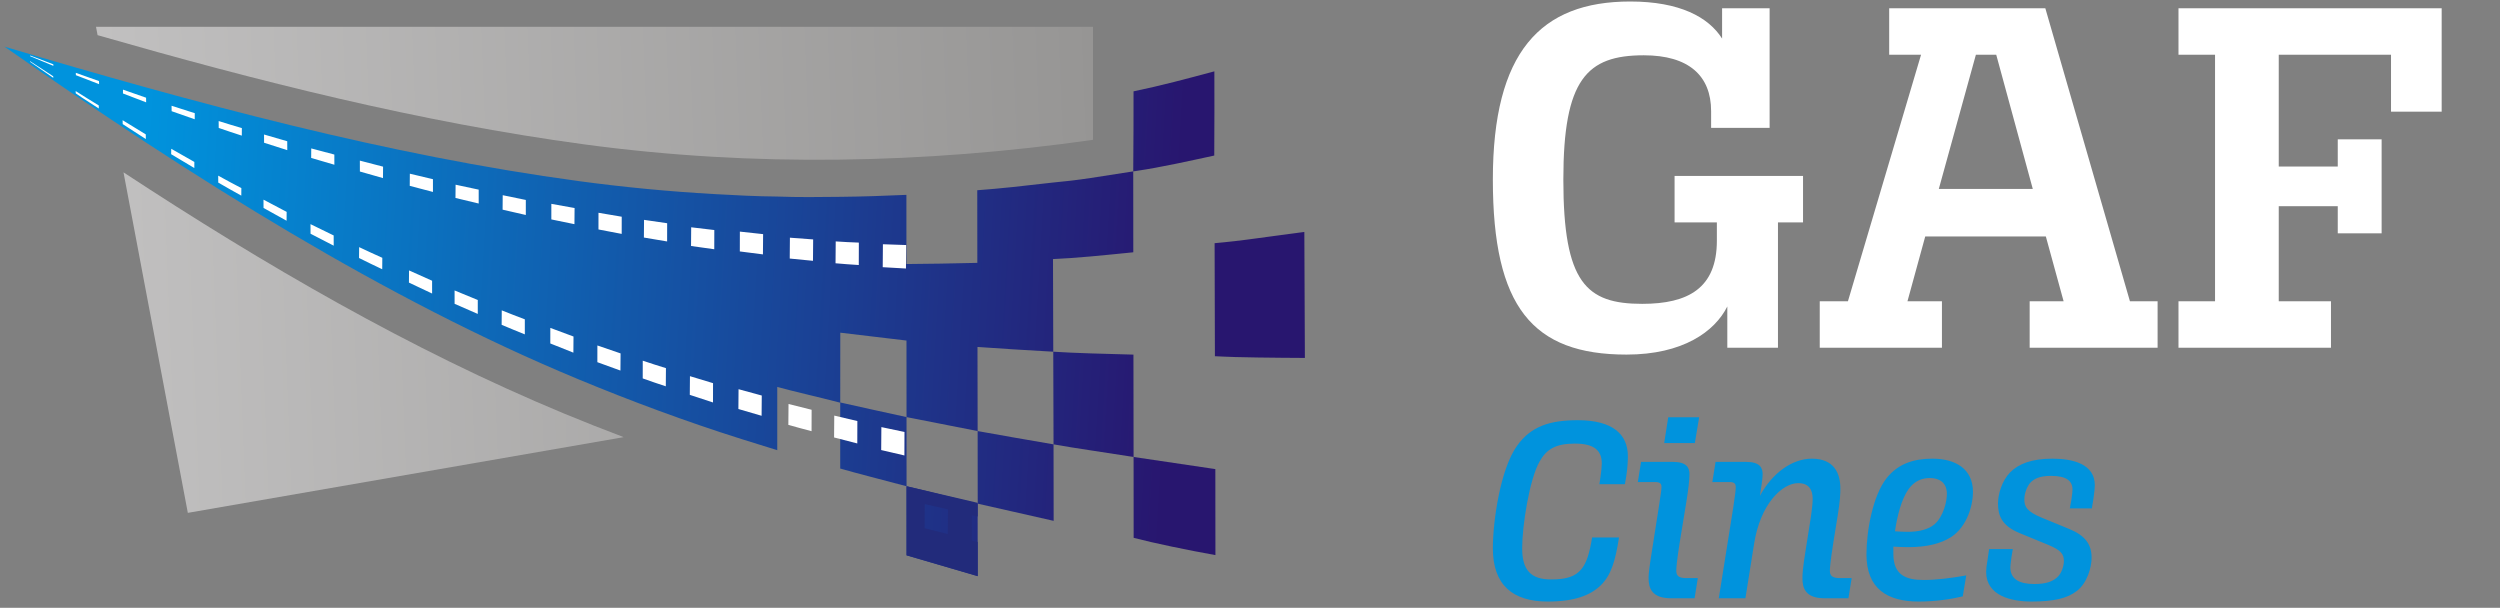 <svg width="399" height="97" viewBox="0 0 399 97" fill="none" xmlns="http://www.w3.org/2000/svg">
<rect x="0" y="0" width="399" height="97" fill="#808080" stroke="none"/>
<path fill-rule="evenodd" clip-rule="evenodd" d="M92.219 60.495C61.558 47.766 31.188 28.711 0.716 7.447C31.283 16.514 61.871 24.787 92.465 28.917C99.636 29.886 106.81 30.567 113.986 30.974H113.987C115.676 31.059 117.357 31.156 119.029 31.232C120.7 31.308 122.373 31.349 124.047 31.368C125.737 31.427 127.421 31.46 129.098 31.453C130.77 31.446 132.446 31.421 134.121 31.413C135.877 31.392 137.605 31.36 139.323 31.304C141.058 31.247 142.831 31.172 144.662 31.1C144.664 34.597 144.665 38.285 144.666 42.14C144.668 42.641 144.667 43.144 144.667 43.648L144.666 42.14C146.373 42.129 148.197 42.107 150.098 42.074C152.054 42.039 154.025 41.995 155.982 41.953C155.977 37.816 155.973 33.934 155.97 30.363C157.718 30.232 159.645 30.062 161.693 29.845C163.817 29.62 165.95 29.371 168.038 29.136C169.824 28.977 171.85 28.741 174.036 28.414C176.321 28.072 178.621 27.697 180.864 27.352C180.866 31.107 180.87 35.447 180.874 40.266C178.657 40.488 176.355 40.723 174.054 40.931C171.848 41.131 169.82 41.267 168.058 41.349C168.072 46.133 168.086 51.089 168.101 56.132C169.838 56.24 171.867 56.335 174.088 56.403C176.405 56.474 178.709 56.53 180.897 56.597C180.906 62.212 180.914 67.687 180.92 72.933L193.969 74.867L193.973 79.422L193.971 79.421C193.978 82.829 193.982 85.896 193.982 88.594C192.924 88.403 191.808 88.195 190.657 87.972C189.495 87.747 188.299 87.502 187.086 87.253C185.919 87.013 184.808 86.766 183.775 86.53C182.744 86.294 181.792 86.058 180.93 85.839C180.932 82.075 180.927 77.75 180.92 72.933C178.759 72.585 176.456 72.237 174.125 71.887C171.886 71.551 169.855 71.223 168.144 70.92C168.131 66.142 168.116 61.191 168.101 56.132C166.014 56.009 163.853 55.886 161.696 55.754C159.621 55.628 157.701 55.496 156.007 55.373C156.017 59.945 156.025 64.432 156.032 68.799C157.699 69.109 159.618 69.449 161.707 69.807C163.882 70.18 166.058 70.554 168.144 70.92C168.155 75.385 168.161 79.478 168.163 83.128C166.077 82.647 163.89 82.154 161.698 81.664C159.596 81.194 157.682 80.761 156.043 80.384C156.041 76.823 156.038 72.941 156.032 68.799C154.027 68.398 151.995 67.999 149.99 67.611C148.07 67.239 146.283 66.89 144.682 66.568C144.68 62.569 144.678 58.486 144.675 54.352C142.768 54.122 140.903 53.902 139.093 53.688C137.352 53.483 135.687 53.285 134.11 53.096V50.475L134.109 53.118C134.107 56.869 134.105 60.589 134.102 64.27C132.219 63.785 130.361 63.33 128.573 62.9C126.903 62.5 125.381 62.117 124.05 61.752C124.05 65.128 124.05 68.493 124.05 71.848C122.098 71.243 120.178 70.653 118.352 70.076C109.511 67.285 100.776 64.046 92.219 60.495ZM180.864 27.352L181.067 27.324L181.271 27.294C185.494 26.669 189.679 25.711 193.796 24.826C193.821 20.019 193.833 15.179 193.813 11.387C189.576 12.526 185.201 13.697 180.912 14.579C180.919 18.482 180.904 22.595 180.864 27.352ZM144.686 77.598C146.285 77.998 148.071 78.434 149.99 78.898C151.995 79.384 154.027 79.882 156.032 80.381C156.038 84.523 156.041 88.405 156.043 91.966C154.015 91.359 151.954 90.756 149.926 90.168C148 89.611 146.231 89.094 144.686 88.633L144.682 77.603C142.701 77.073 140.745 76.564 138.86 76.073C137.097 75.613 135.495 75.177 134.098 74.779C134.1 71.362 134.101 67.84 134.102 64.232C135.589 64.573 137.225 64.937 138.977 65.319C140.825 65.722 142.737 66.139 144.682 66.568C144.685 70.426 144.686 74.112 144.686 77.598ZM193.851 38.812C194.856 38.728 195.933 38.609 197.068 38.484C198.199 38.359 199.391 38.195 200.625 38.03C201.909 37.858 203.189 37.676 204.45 37.509C205.709 37.341 206.955 37.17 208.173 37.02C208.186 40.199 208.199 43.468 208.214 46.836C208.228 50.21 208.244 53.647 208.259 57.127C207.056 57.121 205.815 57.108 204.551 57.101C203.28 57.094 201.986 57.073 200.681 57.056C199.429 57.04 198.225 57.015 197.092 56.983C195.955 56.952 194.886 56.897 193.899 56.852C193.89 53.749 193.881 50.68 193.875 47.654C193.867 44.642 193.859 41.692 193.851 38.812Z" fill="url(#paint0_linear_205_25)"/>
<path fill-rule="evenodd" clip-rule="evenodd" d="M15.322 4.279H174.436V11.947V22.32C147.474 26.133 120.309 26.697 93.258 23.042C66.986 19.495 41.084 12.939 15.575 5.613L15.322 4.279V4.279ZM99.541 69.768L29.978 81.851L25.528 58.301L21.079 34.75L19.71 27.506C42.077 42.187 65.484 55.815 89.947 65.97C93.132 67.292 96.33 68.555 99.541 69.768V69.768Z" fill="url(#paint1_linear_205_25)"/>
<path fill-rule="evenodd" clip-rule="evenodd" d="M144.686 77.599L144.689 88.629L156.036 91.938V86.492L155.095 86.272C155.107 84.93 155.118 83.582 155.111 82.243L156.035 82.431V80.256L144.686 77.599ZM147.588 80.458C148.835 80.754 150.065 81.03 151.294 81.293C151.284 82.605 151.273 83.918 151.262 85.23C150.032 84.937 148.803 84.632 147.574 84.309C147.585 83.026 147.595 81.744 147.588 80.458V80.458Z" fill="#222B7B"/>
<path fill-rule="evenodd" clip-rule="evenodd" d="M13.09 15.58L12.09 14.901C12.091 14.784 12.091 14.66 12.074 14.53C13.317 15.328 14.542 16.082 15.767 16.831C15.766 16.992 15.765 17.153 15.764 17.314C14.872 16.744 13.981 16.171 13.09 15.58ZM12.098 11.624C13.344 12.082 14.572 12.514 15.8 12.94C15.817 13.109 15.815 13.271 15.814 13.432C14.587 12.97 13.359 12.497 12.113 12.003C12.114 11.877 12.116 11.758 12.098 11.624V11.624ZM133.149 66.328C134.377 66.623 135.606 66.905 136.835 67.2C136.843 68.39 136.834 69.583 136.824 70.776C135.595 70.464 134.366 70.14 133.119 69.819C133.129 68.649 133.139 67.486 133.149 66.328ZM125.849 64.475C127.077 64.8 128.306 65.106 129.535 65.401C129.544 66.537 129.535 67.677 129.525 68.817C128.297 68.492 127.067 68.168 125.821 67.811C125.83 66.701 125.84 65.585 125.849 64.475V64.475ZM140.668 68.165C141.897 68.429 143.127 68.681 144.356 68.941C144.364 70.19 144.354 71.438 144.343 72.691C143.114 72.402 141.885 72.119 140.638 71.828C140.648 70.604 140.658 69.381 140.668 68.165V68.165ZM133.38 38.529C134.61 38.62 135.841 38.67 137.072 38.72C137.081 39.91 137.071 41.103 137.061 42.297C135.83 42.217 134.599 42.138 133.351 42.019C133.36 40.855 133.37 39.692 133.38 38.529ZM126.069 37.935C127.318 38.029 128.549 38.121 129.78 38.212C129.77 39.346 129.761 40.486 129.751 41.626C128.521 41.51 127.291 41.395 126.041 41.264C126.051 40.154 126.06 39.039 126.069 37.935V37.935ZM140.912 38.98C142.16 39.02 143.392 39.064 144.623 39.109C144.612 40.356 144.602 41.603 144.592 42.856C143.361 42.782 142.13 42.714 140.881 42.644C140.891 41.42 140.901 40.197 140.912 38.98V38.98ZM72.552 46.356C73.798 46.874 75.025 47.377 76.253 47.88C76.265 48.623 76.258 49.363 76.252 50.103C75.026 49.564 73.798 49.03 72.553 48.488C72.559 47.779 72.565 47.068 72.552 46.356V46.356ZM65.282 43.158C66.509 43.708 67.736 44.259 68.963 44.805C68.975 45.494 68.97 46.174 68.964 46.848C67.737 46.267 66.511 45.686 65.266 45.103C65.272 44.452 65.277 43.808 65.282 43.158ZM117.873 62.115C119.12 62.454 120.349 62.79 121.577 63.126C121.568 64.2 121.559 65.28 121.551 66.36C120.322 66 119.094 65.64 117.847 65.277C117.856 64.22 117.864 63.165 117.873 62.115ZM110.116 60.036C111.344 60.408 112.573 60.78 113.801 61.152C113.811 62.181 113.803 63.207 113.794 64.233C112.566 63.825 111.338 63.417 110.091 63.019C110.1 62.022 110.108 61.026 110.116 60.036V60.036ZM102.583 57.564C103.829 57.987 105.058 58.377 106.285 58.755C106.278 59.721 106.269 60.689 106.261 61.655C105.033 61.253 103.805 60.839 102.578 60.395C102.585 59.452 102.594 58.51 102.583 57.564V57.564ZM95.343 55.135C96.589 55.564 97.817 55.983 99.045 56.403C99.038 57.31 99.03 58.229 99.022 59.142C97.794 58.692 96.567 58.248 95.339 57.805C95.346 56.915 95.354 56.027 95.343 55.135V55.135ZM87.831 52.332C89.077 52.79 90.305 53.246 91.532 53.708C91.525 54.567 91.517 55.426 91.511 56.285C90.283 55.794 89.056 55.309 87.829 54.817C87.836 53.988 87.842 53.158 87.831 52.332V52.332ZM80.08 49.531C81.307 50.035 82.534 50.496 83.762 50.964C83.774 51.772 83.767 52.566 83.761 53.365C82.534 52.868 81.306 52.376 80.061 51.84C80.067 51.07 80.073 50.301 80.08 49.531V49.531ZM72.712 29.478C73.94 29.755 75.17 30.008 76.399 30.266C76.411 31.009 76.405 31.743 76.399 32.483C75.17 32.194 73.941 31.905 72.694 31.596C72.7 30.892 72.706 30.182 72.712 29.478ZM65.411 27.721C66.64 28.01 67.869 28.305 69.098 28.599C69.111 29.282 69.105 29.956 69.099 30.636C67.87 30.312 66.642 29.987 65.394 29.66C65.4 29.01 65.405 28.365 65.411 27.721ZM118.082 36.964C119.331 37.106 120.562 37.24 121.792 37.367C121.783 38.442 121.774 39.521 121.765 40.601C120.535 40.45 119.305 40.287 118.075 40.129C118.084 39.073 118.092 38.023 118.082 36.964ZM110.314 36.276C111.544 36.427 112.774 36.572 114.004 36.712C114.014 37.735 114.006 38.761 113.997 39.781C112.768 39.606 111.538 39.443 110.289 39.259C110.297 38.262 110.306 37.266 110.314 36.276V36.276ZM102.788 35.09C104.018 35.271 105.248 35.452 106.478 35.627C106.488 36.596 106.48 37.564 106.472 38.536C105.243 38.331 104.013 38.126 102.765 37.912C102.772 36.975 102.78 36.032 102.788 35.09V35.09ZM95.519 33.958C96.767 34.178 97.997 34.389 99.227 34.588C99.237 35.498 99.23 36.417 99.222 37.33C97.993 37.107 96.763 36.865 95.515 36.622C95.523 35.733 95.531 34.844 95.519 33.958V33.958ZM87.996 32.534C89.244 32.754 90.473 32.977 91.703 33.2C91.696 34.058 91.689 34.918 91.681 35.777C90.452 35.518 89.223 35.272 87.993 35.019C88.001 34.189 88.007 33.36 87.996 32.534ZM80.233 31.153C81.462 31.412 82.691 31.658 83.921 31.912C83.933 32.72 83.926 33.513 83.919 34.312C82.69 34.03 81.461 33.754 80.214 33.462C80.22 32.693 80.226 31.917 80.233 31.153V31.153ZM4.798 9.759C6.041 10.57 7.266 11.372 8.491 12.173C8.509 12.266 8.508 12.349 8.507 12.427C7.283 11.589 6.059 10.739 4.816 9.875C4.816 9.84 4.817 9.804 4.798 9.759V9.759ZM57.318 39.442C58.563 40.043 59.79 40.588 61.017 41.146C61.012 41.748 61.007 42.364 61.002 42.971C59.775 42.385 58.549 41.809 57.304 41.178C57.309 40.6 57.314 40.021 57.318 39.442ZM49.556 35.773C50.801 36.381 52.027 36.979 53.254 37.578C53.268 38.124 53.263 38.667 53.259 39.21C52.032 38.575 50.806 37.946 49.562 37.303C49.566 36.802 49.57 36.295 49.556 35.773ZM42.053 31.866C43.297 32.527 44.523 33.168 45.75 33.815C45.746 34.286 45.741 34.758 45.737 35.229C44.512 34.547 43.286 33.871 42.061 33.188C42.064 32.752 42.068 32.317 42.053 31.866ZM34.825 28.035C36.069 28.726 37.295 29.379 38.521 30.019C38.518 30.419 38.514 30.819 38.511 31.224C37.285 30.542 36.06 29.859 34.834 29.141C34.837 28.777 34.841 28.413 34.825 28.035V28.035ZM27.326 23.746C28.569 24.449 29.795 25.144 31.02 25.844C31.018 26.166 31.015 26.494 31.012 26.817C29.787 26.087 28.562 25.35 27.318 24.611C27.321 24.325 27.323 24.033 27.326 23.746ZM19.57 19.183C20.814 19.945 22.039 20.698 23.264 21.447C23.28 21.701 23.278 21.951 23.276 22.196C22.052 21.4 20.827 20.61 19.584 19.806C19.585 19.603 19.587 19.4 19.57 19.183V19.183ZM4.824 8.861C6.052 9.335 7.279 9.797 8.507 10.264C8.525 10.351 8.524 10.428 8.523 10.512C7.296 10.008 6.069 9.499 4.823 8.974C4.824 8.939 4.824 8.903 4.824 8.861ZM57.433 25.635C58.68 25.962 59.909 26.274 61.138 26.598C61.133 27.201 61.128 27.816 61.123 28.424C59.894 28.076 58.666 27.728 57.437 27.374C57.442 26.794 57.447 26.216 57.433 25.635V25.635ZM49.675 23.687C50.904 24.011 52.132 24.336 53.361 24.666C53.375 25.212 53.371 25.754 53.366 26.292C52.137 25.931 50.909 25.571 49.663 25.208C49.666 24.701 49.671 24.194 49.675 23.687ZM42.14 21.466C43.387 21.835 44.615 22.189 45.843 22.543C45.858 23.023 45.854 23.495 45.85 23.966C44.621 23.576 43.394 23.18 42.147 22.782C42.151 22.346 42.154 21.91 42.14 21.466ZM34.898 19.317C36.144 19.716 37.372 20.082 38.601 20.442C38.598 20.842 38.594 21.242 38.591 21.648C37.363 21.252 36.135 20.849 34.907 20.418C34.91 20.054 34.913 19.69 34.898 19.317ZM27.382 16.879C28.629 17.271 29.857 17.667 31.085 18.063C31.083 18.386 31.08 18.714 31.077 19.036C29.849 18.604 28.622 18.172 27.393 17.746C27.396 17.454 27.398 17.167 27.382 16.879ZM19.629 14.304C20.857 14.736 22.085 15.162 23.313 15.594C23.329 15.847 23.327 16.091 23.325 16.336C22.098 15.863 20.87 15.395 19.625 14.918C19.626 14.716 19.628 14.507 19.629 14.304Z" fill="white"/>
<path d="M275.679 55.495H283.763V35.493H287.764V28.075H267.262V35.493H274.012V38.41C274.012 45.994 269.428 48.494 262.094 48.494C253.177 48.494 249.51 45.161 249.51 28.659C249.51 12.658 253.26 8.824 262.344 8.824C269.512 8.824 273.095 12.074 273.095 17.741V20.408H282.43V1.323H274.846V6.157C272.678 2.739 268.095 0.24 260.178 0.24C245.843 0.24 238.259 8.324 238.259 28.659C238.259 48.994 244.593 56.592 259.594 56.592C268.595 56.592 273.679 52.911 275.679 48.911V55.495V55.495ZM290.431 48.078V55.495H309.933V48.078H304.432L307.266 37.743H326.517L329.351 48.078H323.934V55.495H344.353V48.078H339.936L326.435 1.323H301.515V8.74H306.599L294.931 48.078H290.431V48.078ZM318.6 8.74L324.434 30.159H309.432L315.35 8.74H318.6ZM372.023 55.495V48.078H363.688V32.909H373.106V37.243H380.107V22.242H373.106V26.575H363.688V8.74H381.607V17.825H389.691V1.323H347.687V8.74H353.52V48.078H347.687V55.495H372.023Z" fill="white"/>
<path d="M254.099 85.781C253.713 88.185 253.241 89.817 252.382 90.847C251.395 92.006 250.064 92.478 247.531 92.478C244.312 92.478 242.938 90.975 242.938 87.498C242.938 83.892 244.097 76.551 245.685 73.719C246.801 71.701 248.261 70.799 251.352 70.799C254.357 70.799 255.645 71.829 255.645 73.976C255.645 74.448 255.559 75.264 255.43 76.165L255.259 77.281H259.337L259.551 75.993C259.766 74.706 259.809 73.375 259.809 72.816C259.809 69.297 257.362 67.064 251.824 67.064C247.402 67.064 244.354 68.008 242.122 71.142C239.418 74.92 238.259 83.291 238.259 87.498C238.259 93.379 241.436 96.006 247.016 96.006C251.309 96.006 253.799 95.011 255.43 93.465C257.147 91.834 257.834 89.43 258.392 85.781H254.099V85.781ZM271.185 66.592H266.248L265.604 70.713H270.498L271.185 66.592ZM261.912 73.719L261.397 76.938H264.188C264.874 76.938 265.175 77.153 265.175 77.711C265.175 78.097 265.089 78.698 264.746 80.93L263.716 87.498C263.2 90.675 263.114 91.62 263.114 92.264C263.114 93.809 263.587 95.483 266.678 95.483H270.455L270.97 92.264H269.082C267.794 92.264 267.536 91.791 267.536 91.061C267.536 90.632 267.622 89.473 268.094 86.511L269.125 80.201C269.468 78.14 269.639 76.551 269.639 75.693C269.639 74.62 269.168 73.719 267.021 73.719H261.912V73.719ZM273.804 73.719L273.288 76.938H276.079C276.723 76.938 277.023 77.153 277.023 77.711C277.023 78.097 276.981 78.698 276.637 80.93L274.319 95.483H278.569L279.943 86.854C280.93 80.415 284.45 77.11 286.983 77.11C288.657 77.11 289.301 78.097 289.301 79.642C289.301 80.029 289.258 80.802 289 82.605L288.228 87.498C287.713 90.675 287.67 91.62 287.67 92.264C287.67 93.809 288.099 95.483 291.19 95.483H295.01L295.526 92.264H293.637C292.306 92.264 292.049 91.791 292.049 91.061C292.049 90.632 292.134 89.559 292.606 86.554L293.293 82.304C293.68 79.943 293.723 78.827 293.723 77.968C293.723 75.607 292.778 73.203 289.172 73.203C286.038 73.203 282.862 75.478 280.887 79.127C281.102 77.754 281.316 76.337 281.316 75.693C281.316 74.62 280.844 73.719 278.698 73.719H273.804V73.719ZM313.813 91.834C311.452 92.264 308.962 92.564 307.031 92.564C304.197 92.564 302.18 91.791 302.18 88.4V87.241C302.91 87.284 303.768 87.327 304.541 87.327C307.632 87.327 309.778 86.726 311.366 85.738C314.028 84.021 314.887 80.501 314.887 78.526C314.887 74.792 312.053 73.203 308.404 73.203C305.485 73.203 302.996 73.976 301.15 76.251C298.874 79.084 297.887 84.794 297.887 88.486C297.887 93.981 301.235 96.006 306.215 96.006C308.962 96.006 311.409 95.619 313.255 95.183L313.813 91.834V91.834ZM304.584 78.097C305.528 76.766 306.73 76.294 308.018 76.294C309.521 76.294 310.723 77.024 310.723 78.827C310.723 79.986 310.207 82.39 308.748 83.678C307.718 84.536 306.172 84.88 304.455 84.88C303.854 84.88 303.081 84.837 302.437 84.794C302.781 82.39 303.467 79.685 304.584 78.097ZM317.462 87.627L317.205 89.387C317.076 90.074 316.99 90.847 316.99 91.276C316.99 95.097 321.025 96.006 324.202 96.006C327.851 96.006 329.955 95.483 331.457 94.324C333.131 93.036 333.818 90.547 333.818 89.001C333.818 86.897 332.83 85.481 330.212 84.407L325.919 82.647C323.429 81.617 323.086 80.844 323.086 79.685C323.086 79.084 323.3 78.011 323.944 77.153C324.546 76.423 325.533 75.95 327.336 75.95C329.825 75.95 330.77 76.766 330.77 78.14C330.77 78.355 330.727 78.87 330.598 79.728L330.341 81.145H333.861L334.118 79.556C334.247 78.698 334.333 77.839 334.333 77.453C334.333 74.062 330.856 73.203 327.593 73.203C324.245 73.203 322.185 74.019 320.811 75.392C319.48 76.766 318.879 78.912 318.879 80.372C318.879 82.261 319.48 83.935 322.356 85.094L326.949 86.983C328.881 87.799 329.396 88.4 329.396 89.559C329.396 90.246 329.053 91.576 328.237 92.221C327.508 92.822 326.52 93.208 324.674 93.208C322.356 93.208 320.853 92.478 320.853 90.547C320.853 90.288 320.897 89.945 321.025 88.958L321.24 87.627H317.462V87.627Z" fill="#0093DD"/>
<defs>
<linearGradient id="paint0_linear_205_25" x1="187.068" y1="54.516" x2="21.907" y2="44.898" gradientUnits="userSpaceOnUse">
<stop stop-color="#28166F"/>
<stop offset="1" stop-color="#0093DD"/>
</linearGradient>
<linearGradient id="paint1_linear_205_25" x1="175.808" y1="39.953" x2="13.95" y2="46.177" gradientUnits="userSpaceOnUse">
<stop stop-color="#969594"/>
<stop offset="1" stop-color="#C2C1C1"/>
</linearGradient>
</defs>
</svg>

